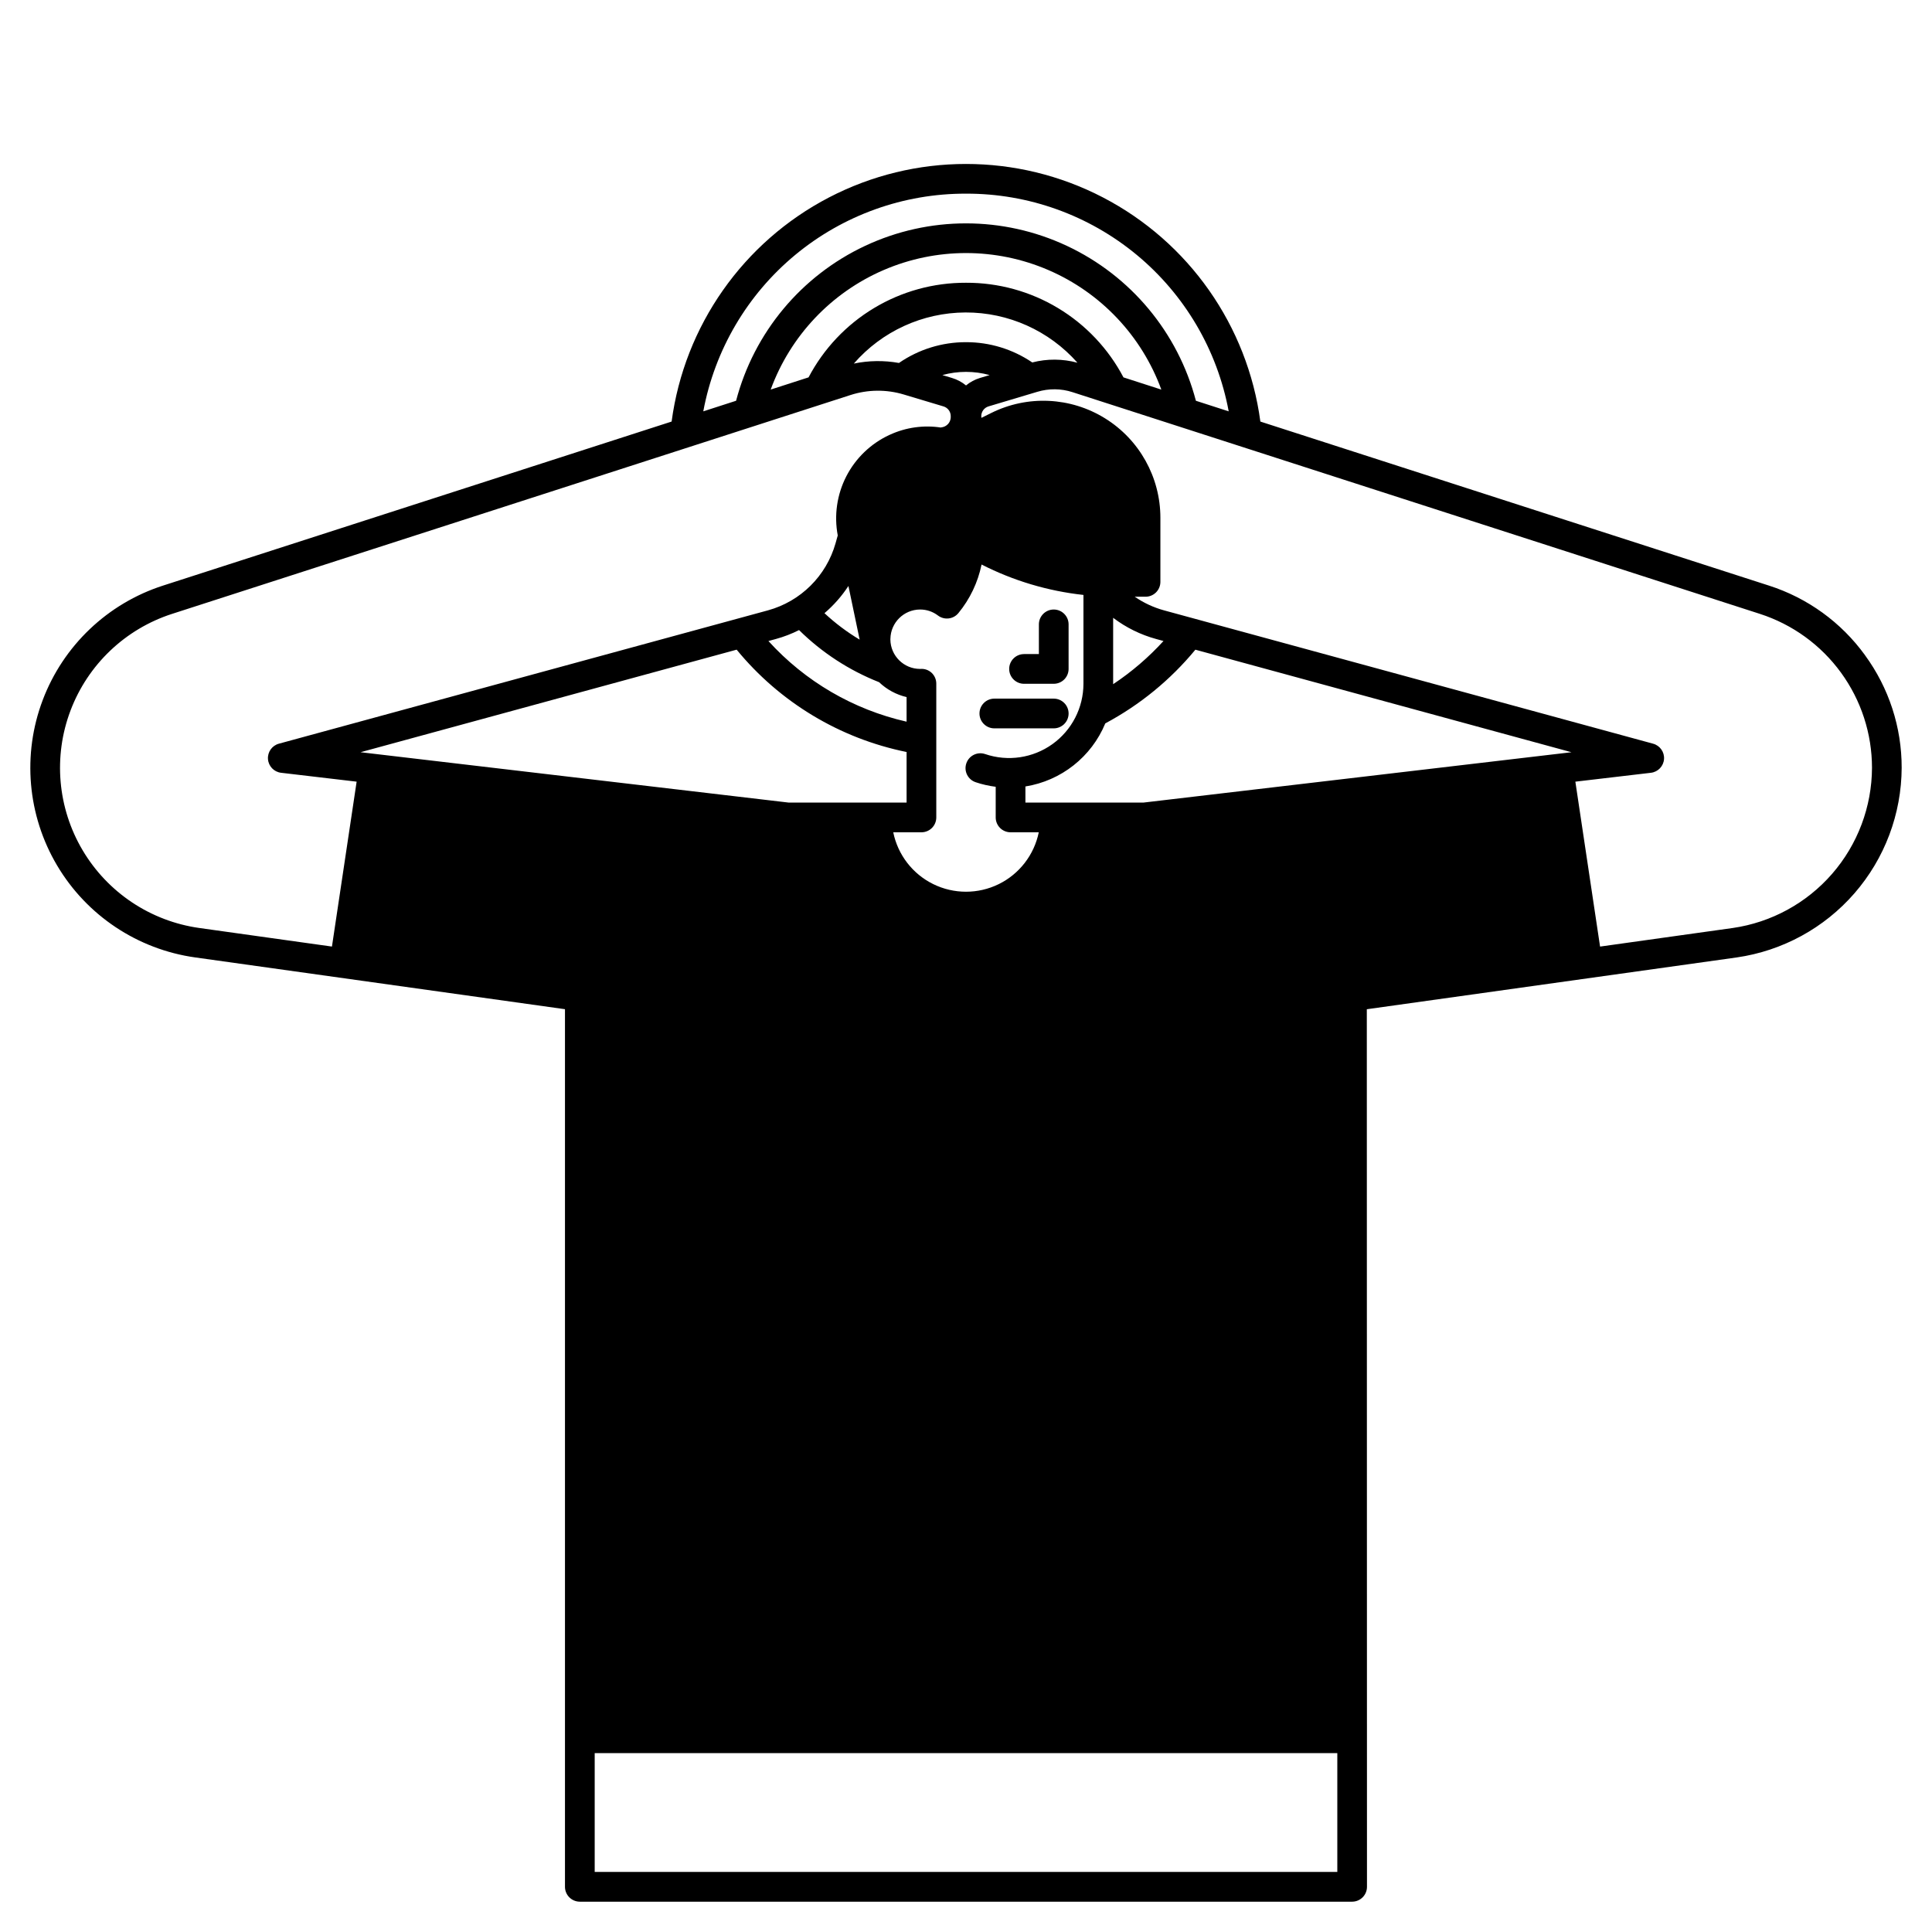 <?xml version="1.0" encoding="UTF-8"?>
<!-- Uploaded to: ICON Repo, www.svgrepo.com, Generator: ICON Repo Mixer Tools -->
<svg fill="#000000" width="800px" height="800px" version="1.1" viewBox="144 144 512 512" xmlns="http://www.w3.org/2000/svg">
 <g>
  <path d="m415.38 325.21h7.871c1.047 0 2.047-0.414 2.785-1.152 0.738-0.738 1.152-1.742 1.152-2.785v-11.809c0-2.172-1.762-3.934-3.938-3.934-2.172 0-3.934 1.762-3.934 3.934v7.871h-3.938v0.004c-2.172 0-3.934 1.762-3.934 3.934 0 2.176 1.762 3.938 3.934 3.938z"/>
  <path d="m407.51 337.02h15.742c2.176 0 3.938-1.762 3.938-3.938 0-2.172-1.762-3.938-3.938-3.938h-15.742c-2.176 0-3.938 1.766-3.938 3.938 0 2.176 1.762 3.938 3.938 3.938z"/>
  <path d="m638.24 317.62c-6.301-8.691-15.211-15.148-25.43-18.426l-134.8-43.477c-3.402-25.414-18.969-47.574-41.719-59.398-22.754-11.824-49.836-11.824-72.586 0-22.754 11.824-38.32 33.984-41.719 59.398l-134.8 43.477c-14.676 4.738-26.402 15.898-31.863 30.324-5.461 14.426-4.062 30.555 3.801 43.824 7.859 13.273 21.332 22.246 36.609 24.387l97.992 13.719v232.58c0 1.043 0.414 2.047 1.152 2.781 0.738 0.738 1.738 1.156 2.785 1.156h204.67c1.043 0 2.043-0.418 2.781-1.156 0.738-0.734 1.152-1.738 1.152-2.781l-0.043-232.57 98.035-13.727c12.102-1.742 23.172-7.777 31.195-17 8.023-9.227 12.461-21.027 12.512-33.254 0.023-10.734-3.387-21.195-9.73-29.855zm-238.24-122.3c16.52-0.051 32.535 5.695 45.258 16.234 12.723 10.543 21.344 25.215 24.359 41.457l-8.691-2.805c-4.742-18.086-17.273-33.129-34.207-41.059-16.93-7.934-36.508-7.934-53.441 0-16.93 7.93-29.461 22.973-34.207 41.059l-8.691 2.805c3.019-16.242 11.637-30.914 24.359-41.457 12.723-10.539 28.738-16.285 45.262-16.234zm2.539 155.97c1.73 0.582 3.519 0.988 5.332 1.215v8.125c0 1.047 0.414 2.047 1.152 2.785 0.738 0.738 1.738 1.152 2.781 1.152h7.481c-1.219 5.973-5.137 11.047-10.605 13.734-5.473 2.688-11.883 2.688-17.355 0-5.473-2.688-9.387-7.762-10.605-13.734h7.473c1.043 0 2.043-0.414 2.781-1.152 0.738-0.738 1.152-1.738 1.152-2.785v-35.434c0.012-1.094-0.438-2.144-1.234-2.894-0.797-0.742-1.867-1.117-2.953-1.031h-0.109c-4.305-0.004-7.809-3.461-7.871-7.766 0-0.07 0.008-0.145 0.008-0.215 0.07-4.297 3.566-7.746 7.863-7.762 1.707-0.008 3.371 0.551 4.731 1.586 1.684 1.281 4.078 1.004 5.422-0.633 3.062-3.727 5.172-8.148 6.141-12.875 8.438 4.301 17.586 7.031 27 8.059v23.543c-0.008 6.352-3.074 12.309-8.238 16.004-5.168 3.691-11.797 4.672-17.809 2.625-2.059-0.699-4.293 0.402-4.992 2.461-0.703 2.059 0.398 4.293 2.457 4.992zm-25.574-26.504c2.035 1.945 4.551 3.309 7.289 3.949v6.516c-14.109-3.199-26.891-10.656-36.613-21.371l1.949-0.531c2.129-0.582 4.195-1.375 6.168-2.371 6.07 5.984 13.281 10.68 21.207 13.809zm-14.477-18.285h0.004c2.445-2.09 4.586-4.516 6.348-7.211l2.977 14.219h-0.004c-3.344-2.004-6.469-4.352-9.32-7.008zm37.52-60.355c-1.094-0.902-2.359-1.574-3.719-1.98l-2.551-0.766c4.098-1.133 8.426-1.133 12.523 0l-2.547 0.762h-0.004c-1.355 0.406-2.613 1.082-3.703 1.984zm-0.008-11.465c-6.344-0.016-12.543 1.906-17.766 5.508-3.961-0.711-8.02-0.656-11.961 0.164 7.449-8.566 18.227-13.5 29.578-13.547 11.352-0.043 22.168 4.812 29.684 13.32-3.918-1.062-8.043-1.09-11.973-0.074-5.18-3.516-11.301-5.387-17.562-5.371zm0-15.742v-0.004c-8.582-0.035-17.012 2.281-24.367 6.703-7.359 4.418-13.359 10.773-17.355 18.367l-10.035 3.238-0.004 0.004c5.207-14.234 16.043-25.695 29.961-31.691 13.918-5.992 29.691-5.992 43.609 0 13.918 5.996 24.754 17.457 29.957 31.691l-10.035-3.238c-3.996-7.598-10-13.953-17.359-18.375s-15.789-6.738-24.371-6.699zm-168.03 175.91-35.145-4.922c-12.906-1.809-24.289-9.391-30.93-20.602-6.644-11.211-7.824-24.836-3.211-37.023 4.613-12.191 14.52-21.617 26.922-25.621l179.79-57.996c4.574-1.473 9.488-1.523 14.094-0.145l10.535 3.16c1.145 0.336 1.934 1.391 1.93 2.586v0.098c0.016 0.504-0.098 1-0.332 1.441-0.457 0.832-1.305 1.375-2.25 1.438v0.043c-4.602-0.707-9.309-0.047-13.535 1.898-0.059 0.023-0.113 0.051-0.172 0.074-4.91 2.289-8.922 6.148-11.395 10.969-2.469 4.82-3.266 10.328-2.258 15.652l-0.586 2.082c-2.449 8.648-9.242 15.387-17.91 17.77l-129.61 35.336c-1.816 0.496-3.031 2.211-2.891 4.09s1.594 3.394 3.465 3.617l20.031 2.356zm7.582-51.504 99.672-27.176v0.004c11.441 13.953 27.348 23.531 45.031 27.117v13.402h-31.258zm258.85 296.74h-196.8v-31.488h196.8zm-51.398-283.39h-31.258v-4.273c9.48-1.516 17.496-7.844 21.168-16.715 9.156-4.891 17.266-11.523 23.875-19.531l99.664 27.172zm-8.008-31.379v-0.109-17.48c3.41 2.586 7.285 4.496 11.414 5.621l1.926 0.527c-3.961 4.344-8.441 8.188-13.34 11.441zm164.18 64.617-35.141 4.922-6.547-43.703 20.031-2.356c1.871-0.223 3.324-1.738 3.465-3.617s-1.07-3.594-2.891-4.09l-129.61-35.336c-2.773-0.762-5.398-1.98-7.766-3.613h2.863c1.043 0 2.047-0.414 2.785-1.152 0.738-0.738 1.152-1.738 1.152-2.781v-16.984c0-10.742-5.559-20.719-14.688-26.371-9.133-5.656-20.539-6.184-30.156-1.398l-2.586 1.285c-0.023-0.129-0.035-0.254-0.039-0.383-0.031-1.219 0.758-2.305 1.926-2.656l12.922-3.863c3.055-0.922 6.316-0.891 9.348 0.098l182.16 58.754c8.625 2.789 16.145 8.238 21.477 15.566 5.336 7.328 8.215 16.156 8.219 25.219-0.039 10.332-3.789 20.301-10.566 28.098-6.777 7.793-16.133 12.891-26.355 14.363z"/>
 </g>
</svg>